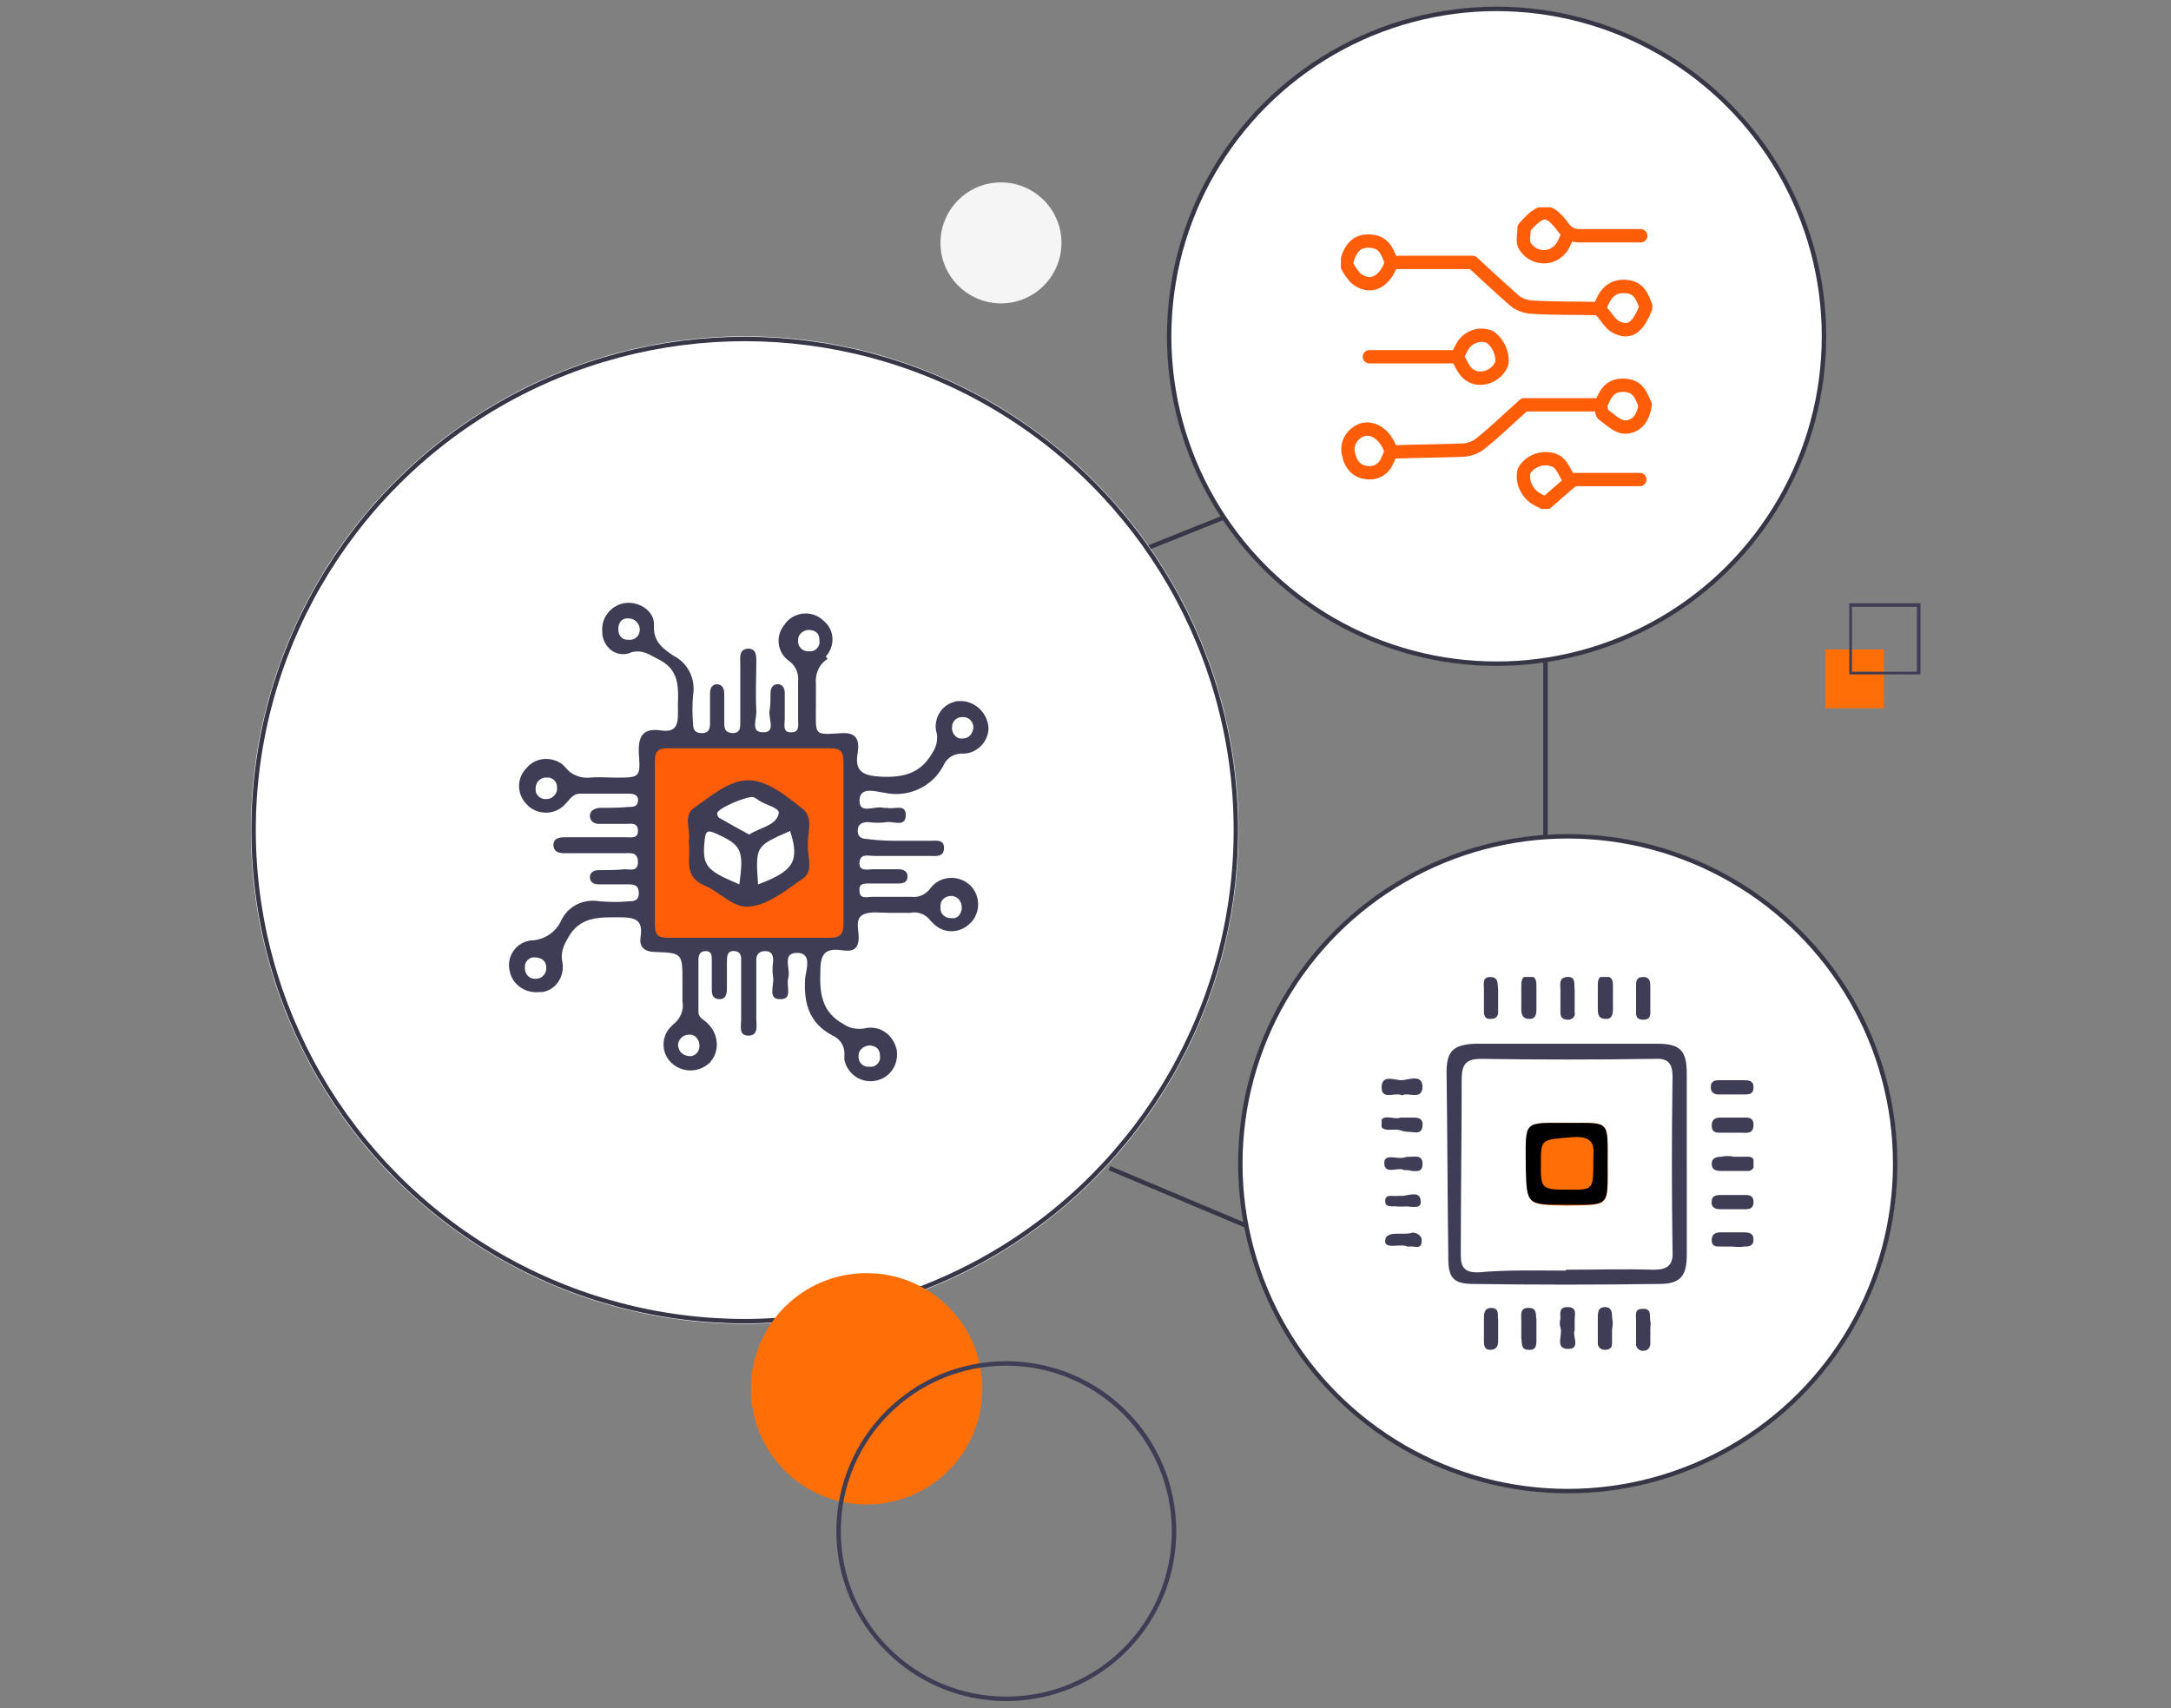 <?xml version="1.0" encoding="utf-8"?>
<!-- Generator: Adobe Illustrator 27.7.0, SVG Export Plug-In . SVG Version: 6.00 Build 0)  -->
<svg version="1.1" id="Layer_1" xmlns="http://www.w3.org/2000/svg" xmlns:xlink="http://www.w3.org/1999/xlink" x="0px" y="0px"
	 viewBox="0 0 244 192" style="enable-background:new 0 0 244 192;" xml:space="preserve">
<rect x="0" y="0" width="244" height="192" fill="#808080" stroke="none"/>
<style type="text/css">
	.st0{fill:none;stroke:#363646;stroke-width:0.5;}
	.st1{fill:#FFFFFF;}
	.st2{clip-path:url(#SVGID_00000058575233394366641310000003121518663088403603_);}
	.st3{fill:#3F3D56;}
	.st4{fill:#FF5D07;}
	.st5{clip-path:url(#SVGID_00000152983396114970933400000018048052844364996996_);}
	.st6{fill:#FF6F05;}
	.st7{clip-path:url(#SVGID_00000008859922382833604070000015292888950543167876_);}
	.st8{fill:none;stroke:#FF5D07;stroke-width:1.5;stroke-linecap:round;stroke-linejoin:round;}
	.st9{fill:#F5F5F5;}
</style>
<g id="Group_24342" transform="translate(-334 -1632.256)">
	<g id="Group_22360" transform="translate(-2 270.256)">
		<line id="Line_354" class="st0" x1="509.7" y1="1434.3" x2="509.7" y2="1460.3"/>
		<line id="Line_355" class="st0" x1="475.7" y1="1419.3" x2="460.7" y2="1425.3"/>
		<line id="Line_356" class="st0" x1="460.7" y1="1493.3" x2="479.7" y2="1501.3"/>
		<g id="Ellipse_1845" transform="translate(336 1399)">
			<circle class="st1" cx="83.7" cy="56.3" r="55.5"/>
			<circle class="st0" cx="83.7" cy="56.3" r="55.2"/>
		</g>
		<g id="Ellipse_1846" transform="translate(447 1455)">
			<circle class="st1" cx="65.2" cy="37.8" r="37"/>
			<circle class="st0" cx="65.2" cy="37.8" r="36.8"/>
		</g>
		<g id="Ellipse_1847" transform="translate(439 1362)">
			<circle class="st1" cx="65.2" cy="37.8" r="37"/>
			<circle class="st0" cx="65.2" cy="37.8" r="36.8"/>
		</g>
		<g id="Group_22339" transform="translate(365 1429.005)">
			<g>
				<defs>
					<rect id="SVGID_1_" x="28.2" y="0.8" width="53.9" height="54"/>
				</defs>
				<clipPath id="SVGID_00000122719277120935533260000012171546517092783521_">
					<use xlink:href="#SVGID_1_"  style="overflow:visible;"/>
				</clipPath>
				
					<g id="Group_22338" transform="translate(0 0)" style="clip-path:url(#SVGID_00000122719277120935533260000012171546517092783521_);">
					<path id="Path_25346" class="st3" d="M72.4,27.5c1,0,2.1,0,3.1,0c0.7,0,1.6-0.2,1.6,0.8c0,1.1-1,0.9-1.7,0.9
						c-2.1,0-4.1,0-6.2,0c-0.6,0-1.5-0.3-1.6,0.7c-0.1,1.1,0.9,0.8,1.5,0.8c1,0,1.9,0,2.9,0c0.5,0,1,0.2,1,0.8c0,0.6-0.4,0.8-1,0.8
						c-1,0-2.1,0-3.1,0c-0.6,0-1.4-0.1-1.3,0.8c0,1,0.8,0.7,1.4,0.7c1.5,0,3,0,4.5,0c0.8,0.1,1.6-0.3,2.1-1c1-1.3,2.9-1.5,4.2-0.5
						s1.5,2.9,0.5,4.2c-0.1,0.1-0.1,0.1-0.2,0.2c-1.1,1.2-2.9,1.3-4.1,0.2c-0.1-0.1-0.3-0.3-0.4-0.4c-0.5-0.7-1.4-1.1-2.3-0.9
						c-0.8,0-1.5,0-2.3,0c-1,0-2.2-0.2-3,0.2c-1,0.5-0.4,1.9-0.5,2.8c-0.1,1.4-1.1,1.3-1.9,1.2c-2-0.3-2.4,0.6-2.4,2.4
						c-0.1,2.5,0.2,4.6,2.6,5.9c0.7,0.5,1.5,0.6,2.3,0.5c1.6-0.4,3.1,0.5,3.6,2.1c0,0.1,0.1,0.2,0.1,0.4c0.2,1.7-0.9,3.2-2.6,3.4
						c-1.6,0.2-3-0.9-3.3-2.4c0-0.1,0-0.3,0-0.4c0.1-1-0.4-1.9-1.3-2.3c-2.7-1.4-3.3-3.7-3.1-6.5c0.1-0.9,0.8-2.8-0.9-2.8
						c-1.8,0-0.7,1.8-1,2.8c-0.3,0.9,0.6,2.5-1,2.4c-1.3,0-0.6-1.6-0.7-2.4c-0.1-0.6-0.1-1.2,0-1.9c0-0.7-0.2-1.1-0.9-1.1
						c-0.7,0-1,0.4-1,1c0,2.2,0,4.4,0,6.6c0,0.7,0.3,1.9-0.9,1.9c-1.1,0-0.8-1.1-0.8-1.8c0-2.1,0-4.3,0-6.4c0-0.5,0.1-1.2-0.7-1.3
						c-0.9-0.1-0.9,0.6-0.9,1.3c0,0.9,0,1.8,0,2.7c0,0.6,0,1.4-0.8,1.4c-1,0-0.9-0.8-0.9-1.5c0-1,0-1.9,0-2.9c0-0.5,0-1-0.7-1
						c-0.6,0-0.8,0.4-0.8,1c0,1.9,0,3.9,0,5.8c0,0.8,0.7,0.9,1.1,1.4c1.2,1.2,1.3,3.1,0.2,4.3c0,0,0,0.1-0.1,0.1
						c-1.2,1.1-3.1,1.1-4.3-0.1c-1.1-1.1-1.1-2.9,0-4c0.1-0.1,0.1-0.1,0.2-0.2c0.8-0.6,1.3-1.6,1.1-2.6c0-0.8,0-1.5,0-2.3
						c0-3.1,0-3.2-3-3.3c-1.2,0-1.9-0.5-1.7-1.7c0.3-2-0.7-2.2-2.4-2.2c-2.3,0-4.5-0.1-5.8,2.4c-0.5,0.8-0.8,1.7-0.6,2.6
						c0.3,1.5-0.6,3.1-2.2,3.4c-0.1,0-0.2,0-0.3,0c-1.6,0.2-3.1-0.8-3.4-2.3c-0.4-1.5,0.5-3,1.9-3.4c0.1,0,0.3-0.1,0.4-0.1
						c1.5,0,2.9-0.9,3.5-2.3c0.8-1.6,2.5-2.4,4.3-2.1c1.1,0.1,2.2,0.1,3.3,0c0.6,0,1.1-0.1,1.1-0.9c0-0.9-0.5-1-1.2-1
						c-1.1,0-2.2,0-3.3,0c-0.5,0-1-0.2-1-0.8c0-0.6,0.5-0.8,1-0.8c1,0,1.9,0,2.9-0.1c0.6,0,1.5,0.3,1.5-0.8c0-1.2-0.9-1-1.6-1
						c-2.1,0-4.3,0-6.4,0c-0.7,0-1.5,0-1.5-1c0.1-0.8,0.8-0.8,1.5-0.8c2.2,0,4.4,0,6.6,0c0.6,0,1.4,0.2,1.4-0.7c0-1-0.8-0.8-1.3-0.8
						c-1,0-2.1,0-3.1,0c-0.5,0-1-0.3-1-0.9c0-0.6,0.5-0.8,1-0.9c1.1,0,2.2,0,3.3-0.1c0.5,0,1,0,1.1-0.6c0.1-0.8-0.5-0.9-1.1-0.9
						c-1.8,0-3.6,0-5.4,0c-0.8,0-1.1,0.6-1.6,1.1c-1,1.2-2.8,1.4-4.1,0.4c-0.1-0.1-0.2-0.2-0.3-0.3c-1.1-1.1-1.2-2.9,0-4.1
						c1-1.2,2.8-1.3,4-0.4c0.1,0.1,0.3,0.3,0.4,0.4c0.6,0.8,1.7,1.2,2.7,1.1c1-0.1,1.9,0,2.9,0c2.7,0,2.8,0,2.6-2.7
						c-0.1-2,0.5-2.9,2.5-2.6c1.5,0.2,1.9-0.4,1.9-1.9c-0.1-2.3,0.6-4.7-2.2-6.1c-1-0.5-1.7-1.1-3-0.8C40.5,7,39,6,38.7,4.4
						c0-0.1,0-0.2,0-0.3c-0.2-1.6,0.9-3,2.4-3.3c1.6-0.3,3.5,0.8,3.4,2.5c-0.1,1.8,1,2.6,2.2,3.4c1.6,0.8,2.5,2.6,2.2,4.4
						c-0.1,1.1-0.1,2.2,0,3.3c0,0.7,0.3,1,1,1c0.7,0,0.9-0.4,0.9-1.1c0-1.1,0-2.2,0-3.3c0-0.5,0.1-1,0.7-1.1c0.7,0,0.9,0.5,0.9,1.1
						c0,1,0,2.1,0,3.1c0,0.7,0,1.2,0.9,1.3c0.9,0,0.9-0.6,0.9-1.2c0-2.2,0-4.4,0-6.6c0-0.7-0.2-1.7,1-1.7c0.9,0.1,0.8,1,0.8,1.7
						c0,1.7-0.1,3.4,0,5.2c0.1,0.9-0.7,2.5,0.7,2.5c1.6,0.1,0.6-1.6,0.8-2.5c0.1-0.6,0.1-1.2,0.1-1.9c0-0.5,0.2-1,0.8-1
						c0.6,0,0.8,0.5,0.8,1c0,1,0,1.9,0,2.9c0,0.6-0.3,1.6,0.8,1.5c0.9,0,0.7-0.9,0.7-1.4c0-1.4,0-2.9,0-4.3c0.1-0.9-0.3-1.8-1-2.3
						c-1.3-0.9-1.6-2.7-0.6-4c0.1-0.1,0.2-0.3,0.3-0.4c1.1-1.2,3-1.3,4.2-0.1c0,0,0,0,0,0c1.2,1,1.3,2.8,0.2,4
						C64.1,7,64,7.1,63.8,7.2c-0.8,0.6-1.2,1.6-1.1,2.7c0,0.8,0,1.7,0,2.5c0,3.3-0.3,3.2,2.9,3c1.7-0.1,2,0.8,1.8,2.2
						c-0.4,2.2,0.7,2.6,2.7,2.7c2.5,0.1,4.4-0.4,5.7-2.7c0.4-0.6,0.6-1.3,0.5-2.1c-0.5-1.5,0.4-3.2,1.9-3.6c0.2-0.1,0.4-0.1,0.6-0.1
						c1.7-0.1,3.2,1.3,3.3,3c0,1.5-1.2,2.8-2.7,2.9c-0.1,0-0.2,0-0.3,0c-0.8,0-1.6,0.4-2,1.2c-1.2,2.5-4,3.8-6.7,3.2
						c-0.9-0.1-2.8-0.8-2.8,0.9c0,1.6,1.8,0.5,2.7,0.8c0.1,0,0.3,0,0.4,0c0.8,0.2,2.1-0.5,2.1,0.8c0,1.4-1.3,0.7-2.1,0.8
						c-0.7,0.1-1.4,0.1-2.1,0c-0.7,0-1.2,0.2-1.2,1c0,0.7,0.5,0.9,1.1,0.9C69.9,27.5,71.1,27.5,72.4,27.5"/>
					<path id="Path_25347" class="st4" d="M65.8,27.7c0,3,0,6,0,9.1c0,1.1-0.3,1.6-1.5,1.6c-6.1,0-12.2,0-18.3,0
						c-1.1,0-1.4-0.4-1.4-1.5c0-6.1,0-12.2,0-18.3c0-1.1,0.3-1.5,1.4-1.5c6.1,0,12.2,0,18.3,0c1.2,0,1.5,0.4,1.5,1.6
						C65.8,21.7,65.8,24.7,65.8,27.7L65.8,27.7z"/>
					<path id="Path_25348" class="st1" d="M42.9,3.8c0,0.7-0.6,1.2-1.3,1.1c0,0-0.1,0-0.1,0c-0.6,0-1-0.5-1-1.1c0-0.1,0-0.1,0-0.2
						c0-0.6,0.4-1.1,1-1.1c0,0,0.1,0,0.1,0c0.7,0,1.2,0.5,1.3,1.1C42.9,3.7,42.9,3.8,42.9,3.8"/>
					<path id="Path_25349" class="st1" d="M31,40.6c0.9,0,1.4,0.4,1.4,1.2c0,0.6-0.4,1.1-1,1.2c0,0-0.1,0-0.1,0
						c-0.6,0.1-1.2-0.3-1.3-1c0-0.1,0-0.2,0-0.2C29.9,41.2,30.4,40.6,31,40.6"/>
					<path id="Path_25350" class="st1" d="M61.8,3.8c0.9,0,1.3,0.4,1.3,1.2c0.1,0.6-0.4,1.2-1,1.2c-0.1,0-0.2,0-0.3,0
						c-0.6,0-1.1-0.5-1.1-1.1c0-0.1,0-0.1,0-0.2C60.7,4.4,61.1,3.9,61.8,3.8C61.8,3.8,61.8,3.8,61.8,3.8"/>
					<path id="Path_25351" class="st1" d="M68.8,50.5c0.7,0.1,1.1,0.4,1.1,1.2c0.1,0.6-0.4,1.2-1,1.2c-0.1,0-0.2,0-0.3,0
						c-0.7,0-1.2-0.6-1.1-1.3C67.5,51,68.1,50.5,68.8,50.5L68.8,50.5"/>
					<path id="Path_25352" class="st1" d="M47.2,50.5c0-0.6,0.5-1.2,1.2-1.2c0,0,0,0,0,0c0.6-0.1,1.1,0.4,1.2,1c0,0,0,0.1,0,0.1
						c0.1,0.6-0.3,1.2-0.9,1.3c-0.1,0-0.2,0-0.3,0C47.7,51.6,47.3,51.2,47.2,50.5"/>
					<path id="Path_25353" class="st1" d="M79.1,35.1c-0.1,0.7-0.5,1.2-1.2,1.1c-0.6,0-1.2-0.4-1.2-1.1c0-0.1,0-0.2,0-0.3
						c0-0.6,0.5-1.1,1.2-1.1c0,0,0.1,0,0.1,0C78.7,33.8,79.1,34.3,79.1,35.1"/>
					<path id="Path_25354" class="st1" d="M33.6,21.5c0.1,0.6-0.4,1.2-1,1.3c0,0,0,0-0.1,0c-0.6,0.1-1.2-0.3-1.3-0.9
						c0-0.1,0-0.2,0-0.3c0-0.6,0.4-1.1,1-1.2c0.1,0,0.1,0,0.2,0c0.6-0.1,1.2,0.4,1.2,1C33.6,21.4,33.6,21.4,33.6,21.5"/>
					<path id="Path_25355" class="st1" d="M80.4,14.8c-0.1,0.7-0.5,1.2-1.2,1.2c-0.6,0.1-1.1-0.4-1.2-1c0-0.1,0-0.2,0-0.3
						c0-0.6,0.5-1.1,1.1-1.1c0.1,0,0.1,0,0.2,0C79.9,13.6,80.4,14.1,80.4,14.8C80.4,14.8,80.4,14.8,80.4,14.8"/>
					<path id="Path_25356" class="st3" d="M48.4,27.6c0.3-1.2-0.7-2.9,0.6-3.8c1.9-1.3,3.9-3.1,6.1-3.1s4.3,1.8,6.1,3.2
						c1.3,1,0.5,2.8,0.6,4.3c0,1.2,0.6,2.7-0.5,3.5c-1.9,1.3-3.9,3-6.1,3.2c-1.8,0.2-3.3-1.7-5.1-2.4C47.7,31.4,48.7,29.4,48.4,27.6
						"/>
					<path id="Path_25357" class="st1" d="M55.2,26.8c-1.1-0.6-2.2-1.2-3.4-1.9c-0.1-0.1-0.2-0.3-0.2-0.5c0.1-0.6,3.5-2,4.1-1.8
						c0.2,0.1,0.4,0.2,0.5,0.3c0.8,0.6,2.6,0.9,2.3,1.6C58.2,25.8,56.4,26,55.2,26.8"/>
					<path id="Path_25358" class="st1" d="M54.1,32.4c-3.8-1.6-4.2-2.1-3.9-5c0.1-1.1,0.4-1.1,1.3-0.7C54.4,28,54.6,28.6,54.1,32.4"
						/>
					<path id="Path_25359" class="st1" d="M56.2,32.4c-0.3-4.3-0.3-4.3,3.6-6C60.9,29.8,60.2,30.9,56.2,32.4"/>
				</g>
			</g>
		</g>
		<g id="Group_22341" transform="translate(463.079 1471.016)">
			<g>
				<defs>
					<rect id="SVGID_00000141420898798112643480000009643666100766448513_" x="28.2" y="0.8" width="41.8" height="42"/>
				</defs>
				<clipPath id="SVGID_00000152946547167617762610000001862708441973622434_">
					<use xlink:href="#SVGID_00000141420898798112643480000009643666100766448513_"  style="overflow:visible;"/>
				</clipPath>
				
					<g id="Group_22340" transform="translate(0 0)" style="clip-path:url(#SVGID_00000152946547167617762610000001862708441973622434_);">
					<path id="Path_25360" class="st3" d="M62.5,21.9c0,3.4,0,6.8,0,10.1c0,2.4-0.7,3.3-3.1,3.3c-7,0.1-13.9,0.1-20.9,0
						c-2.2,0-2.8-0.7-2.8-2.8c-0.1-7-0.1-14-0.2-21c0-2.4,0.8-3.1,3.2-3.2c6.8,0,13.6,0,20.5,0c2.6,0,3.3,0.8,3.3,3.4
						C62.5,15.1,62.5,18.5,62.5,21.9 M48.9,33.8v-0.1c3.3,0,6.6-0.1,9.9,0c1.5,0,2.2-0.5,2.1-2.1c-0.1-6.5-0.1-13.1,0-19.6
						c0-1.6-0.6-2.1-2.1-2c-6.5,0.1-12.9,0.1-19.4,0c-1.7,0-2.2,0.6-2.2,2.3c0,6.6-0.1,13.2-0.1,19.8c0,1.4,0.5,1.9,1.9,1.9
						C42.3,33.7,45.6,33.8,48.9,33.8"/>
					<path id="Path_25361" class="st3" d="M45.6,40.3c0,0.3,0,0.7,0,1c0,0.7,0.1,1.5-0.9,1.4c-0.9,0-0.7-0.8-0.8-1.3
						c0-0.7,0-1.3,0-2c0-0.6-0.2-1.5,0.9-1.4c0.9,0,0.7,0.8,0.8,1.3C45.6,39.6,45.6,39.9,45.6,40.3"/>
					<path id="Path_25362" class="st3" d="M67.6,18.3c-0.5,0-0.9,0-1.4,0c-0.5,0-0.9-0.1-0.9-0.8c0-0.7,0.4-0.9,1-0.9
						c0.8,0,1.6,0,2.4,0c0.6,0,1.3-0.1,1.3,0.8c0,1.1-0.8,0.9-1.4,0.9C68.3,18.3,67.9,18.3,67.6,18.3L67.6,18.3z"/>
					<path id="Path_25363" class="st3" d="M45.6,3.3v1.2c0,0.6-0.2,1.1-0.9,1c-0.6,0-0.8-0.5-0.8-1c0-0.9,0-1.8,0-2.6
						c0-0.6,0-1.3,0.9-1.2c0.8,0,0.8,0.6,0.8,1.2C45.6,2.4,45.6,2.9,45.6,3.3"/>
					<path id="Path_25364" class="st3" d="M30.3,16.6c0.5,0,0.8,0,1.1,0c0.6,0,1.5-0.1,1.4,0.9c-0.1,1.1-0.9,0.7-1.6,0.7
						c-0.3,0-0.7-0.1-1-0.2c-0.8-0.2-2.2,0.4-2.1-0.9C28.3,16.1,29.7,16.9,30.3,16.6"/>
					<path id="Path_25365" class="st3" d="M41.3,3.2c0,0.5,0,1.1,0,1.6c0,0.4-0.3,0.7-0.7,0.7c0,0-0.1,0-0.1,0
						c-0.6,0.1-0.8-0.3-0.8-0.8c0-0.9,0-1.7,0-2.6c0-0.5-0.2-1.3,0.7-1.3c1,0,0.8,0.8,0.9,1.4C41.3,2.6,41.3,2.9,41.3,3.2L41.3,3.2"
						/>
					<path id="Path_25366" class="st3" d="M49.9,3.2c0,0.5,0,1.1,0,1.6c0.1,0.4-0.2,0.7-0.6,0.8c0,0-0.1,0-0.1,0
						c-0.6,0-0.9-0.2-0.9-0.8c0-0.9,0-1.7,0-2.6c0-0.6-0.2-1.3,0.7-1.4c1.1-0.1,0.8,0.8,0.9,1.4C49.9,2.5,49.9,2.9,49.9,3.2
						L49.9,3.2z"/>
					<path id="Path_25367" class="st3" d="M54.2,3.3c0,0.4,0,0.8,0,1.2c0,0.6-0.2,1.1-0.9,1c-0.6,0-0.8-0.4-0.8-1c0-0.9,0-1.9,0-2.8
						c0-0.6,0.1-1.1,0.9-1s0.8,0.6,0.8,1.1C54.2,2.4,54.2,2.8,54.2,3.3"/>
					<path id="Path_25368" class="st3" d="M58.4,3.3c0,0.5,0,1.1,0,1.6c0,0.5-0.3,0.7-0.8,0.7s-0.8-0.2-0.8-0.7c0-1,0-2,0-3
						c0-0.6,0-1.1,0.8-1.1s0.8,0.6,0.8,1.1C58.4,2.3,58.4,2.8,58.4,3.3L58.4,3.3"/>
					<path id="Path_25369" class="st3" d="M30.5,14.1c-0.8-0.4-2.3,0.6-2.3-0.9c0-1.5,1.5-0.8,2.2-0.8c0.8,0,2.4-0.8,2.4,0.8
						C32.7,14.7,31.2,13.7,30.5,14.1"/>
					<path id="Path_25370" class="st3" d="M67.5,14c-0.5,0-0.9,0-1.4,0c-0.5,0-0.9-0.2-0.9-0.8s0.3-0.8,0.9-0.8c0.9,0,1.9,0,2.8,0
						c0.5,0,1.1,0,1.1,0.8c0,0.8-0.5,0.8-1.1,0.8C68.5,14,68,14,67.5,14"/>
					<path id="Path_25371" class="st3" d="M67.8,21c0.5,0,1.1,0,1.6,0c0.5,0,0.7,0.3,0.7,0.8c0,0.4-0.2,0.7-0.6,0.8c0,0-0.1,0-0.1,0
						c-1,0-2,0-3,0c-0.6,0-1.1-0.1-1.1-0.8s0.6-0.8,1.1-0.8C66.8,20.9,67.3,20.9,67.8,21L67.8,21"/>
					<path id="Path_25372" class="st3" d="M67.5,31.1c-0.4,0-0.8,0-1.2,0c-0.5,0-1,0-1-0.7c0-0.7,0.4-0.9,1-0.9c0.9,0,1.8,0,2.6,0
						c0.6,0,1.1,0.1,1.1,0.8c0,0.8-0.6,0.8-1.1,0.8C68.4,31.2,67.9,31.1,67.5,31.1"/>
					<path id="Path_25373" class="st3" d="M41.3,40.3c0,0.5,0,0.9,0,1.4c0,0.6-0.2,1-0.9,1c-0.7,0-0.7-0.6-0.7-1c0-0.8,0-1.6,0-2.4
						c0-0.6,0-1.3,0.8-1.3c1,0,0.7,0.8,0.8,1.3C41.3,39.6,41.3,40,41.3,40.3L41.3,40.3z"/>
					<path id="Path_25374" class="st3" d="M49.9,40.5c-0.3,0.6,0.7,2.1-0.7,2.1c-1.6,0-0.6-1.5-0.9-2.4c-0.1-0.3-0.1-0.7,0-1
						c0-0.6-0.2-1.3,0.8-1.3c1.1,0,0.8,0.8,0.8,1.4C49.9,39.7,49.9,40.1,49.9,40.5"/>
					<path id="Path_25375" class="st3" d="M58.4,40.4c0,0.5,0,1.1,0,1.6c0,0.4-0.2,0.7-0.6,0.8c0,0-0.1,0-0.1,0
						c-0.4,0.1-0.8-0.2-0.9-0.6c0-0.1,0-0.2,0-0.2c0-0.9,0-1.7,0-2.6c0-0.6-0.2-1.3,0.7-1.3c1.1-0.1,0.8,0.8,0.9,1.4
						C58.5,39.7,58.4,40,58.4,40.4L58.4,40.4"/>
					<path id="Path_25376" class="st3" d="M54.1,40.4c0,0.5,0,1.1,0,1.6c0,0.5-0.3,0.7-0.8,0.7c-0.4,0-0.7-0.2-0.8-0.6
						c0,0,0-0.1,0-0.1c0-1,0-2,0-3c0-0.6,0.1-1.1,0.8-1.1s0.8,0.5,0.8,1.1C54.2,39.5,54.2,40,54.1,40.4L54.1,40.4"/>
					<path id="Path_25377" class="st3" d="M67.7,26.9c-0.5,0-0.9,0-1.4,0c-0.6,0-1.1-0.2-1-0.9c0-0.6,0.5-0.7,1-0.7
						c0.8,0,1.6,0,2.4,0c0.6,0,1.3-0.1,1.3,0.8c0,0.9-0.7,0.8-1.3,0.8C68.4,26.9,68,26.9,67.7,26.9L67.7,26.9z"/>
					<path id="Path_25378" class="st3" d="M30.7,22.5c-0.6-0.4-2.2,0.6-2.2-0.8c0-1.1,1.4-0.4,2.2-0.6c0.3-0.1,0.5-0.1,0.8-0.1
						c0.5,0,1.3-0.2,1.3,0.8s-0.7,0.8-1.2,0.8C31.3,22.5,31,22.5,30.7,22.5"/>
					<path id="Path_25379" class="st3" d="M31.4,31.1c-0.1,0-0.2,0-0.3,0c-0.8-0.4-2.6,0.4-2.5-0.7s1.8-0.6,2.8-0.8
						c0.5-0.2,1.1,0.1,1.3,0.6c0,0.1,0,0.2,0,0.3C32.7,31.5,31.8,31,31.4,31.1"/>
					<path id="Path_25380" class="st3" d="M30.7,26.6c-0.2,0-0.5,0-0.7,0c-0.5-0.1-1.4,0.2-1.4-0.6c0-0.9,0.9-0.5,1.4-0.6
						c0.2,0,0.4,0,0.6,0c0.8-0.1,2-0.6,2,0.7C32.6,27,31.3,26.5,30.7,26.6"/>
					<path id="Path_25381" class="st6" d="M53.6,21.7c0-4.8,0.3-4.5-4.2-4.5c-5.4,0-4.9-0.4-4.9,4.9c0,4.4,0,4.3,4.5,4.4
						C54,26.4,53.6,26.7,53.6,21.7"/>
					<path id="Path_25382" d="M53.6,21.7c0,5,0.3,4.7-4.7,4.7c-4.4,0-4.4,0-4.5-4.3c0-5.3-0.4-4.9,4.9-4.9
						C53.9,17.2,53.6,16.9,53.6,21.7 M52,21.2c0-1,0.4-2.6-2.3-2.4c-3.5,0.3-3.6,0.1-3.6,2.9c0,3,0,3,3.4,3C52,24.7,52,24.7,52,21.2
						"/>
				</g>
			</g>
		</g>
		<g id="Group_22358" transform="translate(458.504 1384.5)">
			<g>
				<defs>
					<rect id="SVGID_00000032629323388071678320000012748245369620253118_" x="28.2" y="0.8" width="35" height="33.9"/>
				</defs>
				<clipPath id="SVGID_00000060726910872356963360000014816579050662349503_">
					<use xlink:href="#SVGID_00000032629323388071678320000012748245369620253118_"  style="overflow:visible;"/>
				</clipPath>
				
					<g id="Group_22357" transform="translate(0 0)" style="clip-path:url(#SVGID_00000060726910872356963360000014816579050662349503_);">
					<path id="Path_25404" class="st8" d="M41.4,17.8c0.5,1,0.9,2,2.2,2.2c1.2,0.1,2.3-0.6,2.7-1.7c0.1-1.1-0.4-2.2-1.3-2.9
						c-1.1-0.5-2.3-0.1-3,0.8c-0.3,0.5-0.5,0.9-0.7,1.4"/>
					<line id="Line_353" class="st8" x1="41.1" y1="17.6" x2="31.4" y2="17.6"/>
					<path id="Path_25405" class="st8" d="M57.4,12.4c0.6,0.6,1,1.5,1.8,1.9c1.5,0.7,2.4,0,3.3-2.3c-0.4-1-0.7-2.2-2.3-2.3
						c-1.7-0.1-2.4,1-2.9,2.4"/>
					<path id="Path_25406" class="st8" d="M33.8,6.8c-0.4-1.1-0.8-2.1-2.3-2.2c-1.6-0.1-2.3,0.9-2.7,2.5c0.2,0.6,0.6,1.1,1,1.6
						c1.6,1.4,3.3,0.6,4.1-1.7"/>
					<path id="Path_25407" class="st8" d="M61.9,4C59.6,4,57.3,4,55,4c-0.7,0-1.3-0.3-1.7-0.8c-1.7-2.3-2.5-2.4-4.5-0.1
						c0,0.6-0.2,1.4,0,1.9c0.6,1.2,2.1,1.7,3.3,1.1c0.4-0.2,0.7-0.5,1-0.9c0.2-0.4,0.4-0.8,0.6-1.3"/>
					<path id="Path_25408" class="st8" d="M33.8,28.1c-0.7-2.1-2.6-3-3.9-1.9c-0.8,0.6-1.1,1.6-0.8,2.5c0.2,1,0.9,1.8,1.9,1.9
						c1,0.2,2-0.3,2.4-1.3c0.2-0.4,0.3-0.7,0.5-1.1"/>
					<path id="Path_25409" class="st8" d="M53.8,31.3c-0.6-0.9-0.8-2-2.1-2.2c-1.1-0.2-2.3,0.3-2.9,1.3c-0.3,1.1,0.2,2.3,1.1,3
						c0.3,0.2,0.7,0.4,1.3,0.7l3.1-2.7h7.5"/>
					<path id="Path_25410" class="st8" d="M57.3,12.2c-2.6-0.1-5.3,0-7.9-0.2c-0.7-0.1-1.4-0.4-1.9-0.9c-1.6-1.4-3.2-2.9-4.5-4.1
						h-8.8"/>
					<path id="Path_25411" class="st8" d="M57.4,23.2c0.1,0.3,0.1,0.8,0.3,0.9c0.7,0.5,1.6,1.4,2.4,1.4c1.4,0,2.1-1.1,2.3-2.5
						c-0.5-1.1-0.8-2.2-2.5-2.2c-1.6,0-2,1.1-2.5,2.2h-8.6c-1.7,1.5-3.3,3.1-5.1,4.5c-0.6,0.4-1.3,0.6-2,0.6
						c-2.5,0.1-5.1,0.1-7.6,0.2"/>
				</g>
			</g>
		</g>
		<g id="Group_22359" transform="translate(119.942 66.704)">
			<rect id="Rectangle_24646" x="421.2" y="1368.3" class="st6" width="6.6" height="6.6"/>
			<path id="Path_25414" class="st3" d="M431.9,1371.1h-8v-8h8V1371.1z M424.2,1370.8h7.3v-7.3h-7.3V1370.8z"/>
		</g>
		<path id="Path_25415" class="st6" d="M433.4,1505.1c7.2,0,13,5.8,13,13c0,7.2-5.8,13-13,13s-13-5.8-13-13l0,0
			C420.4,1510.9,426.2,1505.1,433.4,1505.1"/>
		<path id="Path_25417" class="st9" d="M448.5,1382.5c3.7,0,6.8,3,6.8,6.8c0,3.7-3,6.8-6.8,6.8c-3.7,0-6.8-3-6.8-6.8
			C441.7,1385.6,444.7,1382.5,448.5,1382.5C448.5,1382.5,448.5,1382.5,448.5,1382.5"/>
		<path id="Path_25416" class="st3" d="M449.1,1553.2c-10.5,0-19.1-8.5-19.1-19.1c0-10.5,8.5-19.1,19.1-19.1
			c10.5,0,19.1,8.5,19.1,19.1C468.2,1544.7,459.6,1553.2,449.1,1553.2L449.1,1553.2 M449.1,1515.5c-10.3,0-18.6,8.3-18.6,18.6
			c0,10.3,8.3,18.6,18.6,18.6c10.3,0,18.6-8.3,18.6-18.6C467.7,1523.9,459.4,1515.5,449.1,1515.5"/>
	</g>
</g>
</svg>
